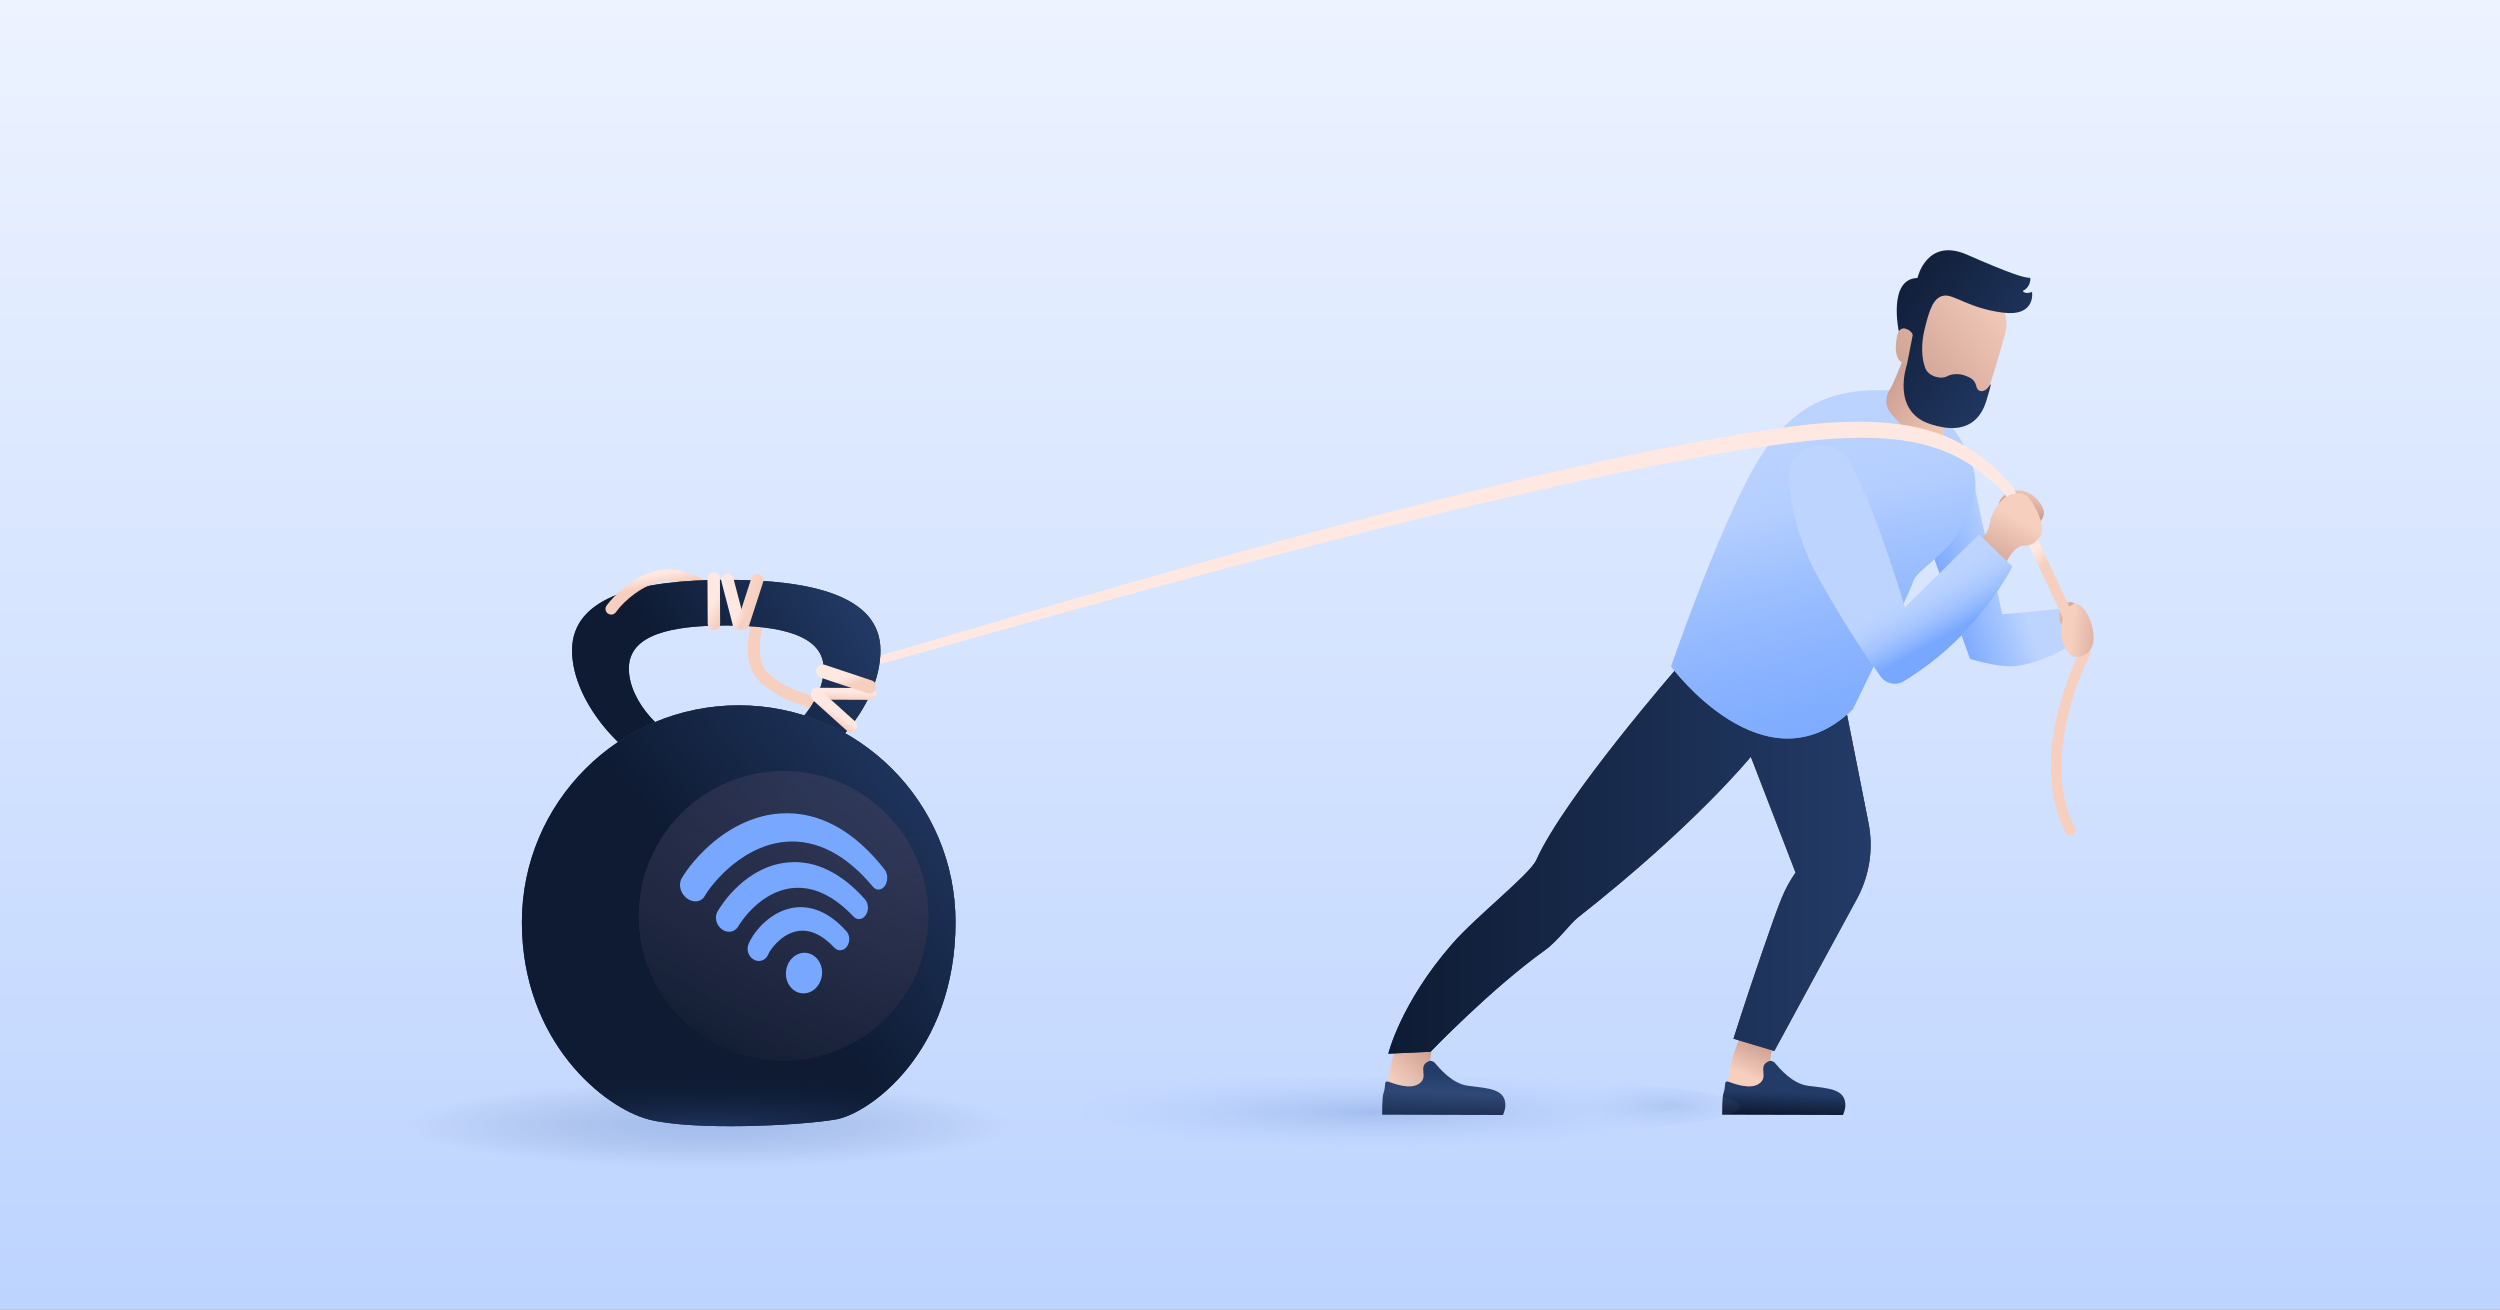 <svg fill="none" height="495" viewBox="0 0 945 495" width="945" xmlns="http://www.w3.org/2000/svg" xmlns:xlink="http://www.w3.org/1999/xlink"><rect x="0" y="0" width="945" height="495" fill="#808080" stroke="none"/><linearGradient id="paint0_linear_284_2891" gradientUnits="userSpaceOnUse" x1="472.5" x2="472.5" y1="0" y2="495.25"><stop offset="0" stop-color="#edf3ff"/><stop offset="1" stop-color="#bdd4ff"/></linearGradient><linearGradient id="lg1"><stop offset="0" stop-color="#f6cfbe"/><stop offset="1" stop-color="#ffe8e1"/></linearGradient><linearGradient id="paint1_linear_284_2891" gradientUnits="userSpaceOnUse" x1="310.692" x2="314.722" xlink:href="#lg1" y1="238.41" y2="233.87"/><linearGradient id="paint2_linear_284_2891" gradientUnits="userSpaceOnUse" x1="253.301" x2="252.541" xlink:href="#lg1" y1="220.59" y2="216.43"/><linearGradient id="lg2"><stop offset="0" stop-color="#77a7ff"/><stop offset="1" stop-color="#bdd4ff"/></linearGradient><linearGradient id="paint3_linear_284_2891" gradientUnits="userSpaceOnUse" x1="731.41" x2="758.63" xlink:href="#lg2" y1="218.4" y2="209.58"/><linearGradient id="lg3"><stop offset="0" stop-color="#f6cfbe"/><stop offset="1" stop-color="#bf8e80"/></linearGradient><linearGradient id="paint4_linear_284_2891" gradientUnits="userSpaceOnUse" x1="528.66" x2="545.8" xlink:href="#lg3" y1="410.93" y2="392.78"/><linearGradient id="lg4"><stop offset="0" stop-color="#0e1b33"/><stop offset="1" stop-color="#233b67"/></linearGradient><linearGradient id="paint5_linear_284_2891" gradientUnits="userSpaceOnUse" x1="545.637" x2="545.979" xlink:href="#lg4" y1="421.168" y2="413.061"/><linearGradient id="paint6_linear_284_2891" gradientUnits="userSpaceOnUse" x1="667.279" x2="674.339" xlink:href="#lg3" y1="409.64" y2="393.01"/><linearGradient id="paint7_linear_284_2891" gradientUnits="userSpaceOnUse" x1="674.165" x2="674.497" xlink:href="#lg4" y1="421.166" y2="413.059"/><linearGradient id="paint8_linear_284_2891" gradientUnits="userSpaceOnUse" x1="766.939" x2="762.649" xlink:href="#lg3" y1="184.03" y2="196.64"/><linearGradient id="paint9_linear_284_2891" gradientUnits="userSpaceOnUse" x1="586.251" x2="652.121" y1="414.3" y2="304.07"><stop offset="0" stop-color="#233b67"/><stop offset="1" stop-color="#565378"/></linearGradient><linearGradient id="lg5"><stop offset="0" stop-color="#233b67"/><stop offset="1" stop-color="#565378" stop-opacity="0"/></linearGradient><radialGradient id="paint10_radial_284_2891" cx="718.771" cy="295.26" gradientUnits="userSpaceOnUse" r="63.23" xlink:href="#lg5"/><linearGradient id="paint11_linear_284_2891" gradientUnits="userSpaceOnUse" x1="524.781" x2="707.101" xlink:href="#lg4" y1="325.06" y2="325.06"/><linearGradient id="paint12_linear_284_2891" gradientUnits="userSpaceOnUse" x1="699.781" x2="683.621" xlink:href="#lg2" y1="263.55" y2="191.55"/><linearGradient id="lg6"><stop offset="0" stop-color="#77a7ff"/><stop offset="1" stop-color="#bdd4ff" stop-opacity="0"/></linearGradient><linearGradient id="paint13_linear_284_2891" gradientUnits="userSpaceOnUse" x1="709.341" x2="667.021" xlink:href="#lg6" y1="292.68" y2="131.87"/><linearGradient id="paint14_linear_284_2891" gradientUnits="userSpaceOnUse" x1="776.435" x2="783.615" xlink:href="#lg3" y1="231.934" y2="234.901"/><linearGradient id="paint15_linear_284_2891" gradientUnits="userSpaceOnUse" x1="742.91" x2="704.21" xlink:href="#lg3" y1="159.36" y2="138.06"/><linearGradient id="paint16_linear_284_2891" gradientUnits="userSpaceOnUse" x1="632.209" x2="628.009" xlink:href="#lg1" y1="327.04" y2="321.83"/><linearGradient id="paint17_linear_284_2891" gradientUnits="userSpaceOnUse" x1="763.169" x2="748.939" xlink:href="#lg3" y1="196.54" y2="222.68"/><linearGradient id="paint18_linear_284_2891" gradientUnits="userSpaceOnUse" x1="739.959" x2="735.069" xlink:href="#lg2" y1="264.64" y2="250.45"/><linearGradient id="paint19_linear_284_2891" gradientUnits="userSpaceOnUse" x1="737.029" x2="725.929" xlink:href="#lg6" y1="239.73" y2="219.74"/><linearGradient id="paint20_linear_284_2891" gradientUnits="userSpaceOnUse" x1="783.354" x2="803.184" xlink:href="#lg3" y1="238.123" y2="240.054"/><linearGradient id="paint21_linear_284_2891" gradientUnits="userSpaceOnUse" x1="756.517" x2="714.517" y1="136.198" y2="124.091"><stop offset="0" stop-color="#f6f8fd"/><stop offset="1" stop-color="#dcddde"/></linearGradient><linearGradient id="paint22_linear_284_2891" gradientUnits="userSpaceOnUse" x1="761.249" x2="704.289" xlink:href="#lg3" y1="112.44" y2="158.82"/><linearGradient id="lg7"><stop offset="0" stop-color="#233b67"/><stop offset="1" stop-color="#0e1b33"/></linearGradient><linearGradient id="paint23_linear_284_2891" gradientUnits="userSpaceOnUse" x1="767.37" x2="710.36" xlink:href="#lg7" y1="146.86" y2="105.38"/><radialGradient id="paint24_radial_284_2891" cx="0" cy="0" gradientTransform="matrix(37.5 .5 -.144 10.783 631 418)" gradientUnits="userSpaceOnUse" r="1"><stop offset="0" stop-color="#4873c4" stop-opacity=".9"/><stop offset="1" stop-color="#a6c0f5" stop-opacity="0"/></radialGradient><radialGradient id="paint25_radial_284_2891" cx="0" cy="0" gradientTransform="matrix(.375 0 0 .04 351.833 19.9)" gradientUnits="userSpaceOnUse" r="1"><stop offset="0" stop-color="#4873c4" stop-opacity=".9"/><stop offset=".13" stop-color="#4771c2" stop-opacity=".88"/><stop offset=".26" stop-color="#446ebc" stop-opacity=".82"/><stop offset=".38" stop-color="#4068b2" stop-opacity=".73"/><stop offset=".51" stop-color="#3b5fa3" stop-opacity=".59"/><stop offset=".62" stop-color="#345491" stop-opacity=".41"/><stop offset=".74" stop-color="#2b477b" stop-opacity=".2"/><stop offset=".84" stop-color="#233b67" stop-opacity="0"/></radialGradient><linearGradient id="lg8"><stop offset="0" stop-color="#0e1b33"/><stop offset=".24" stop-color="#1b2438"/><stop offset=".7" stop-color="#313340"/><stop offset="1" stop-color="#393944"/></linearGradient><linearGradient id="paint26_linear_284_2891" gradientUnits="userSpaceOnUse" x1="273.008" x2="274.348" xlink:href="#lg8" y1="295.67" y2="251.65"/><linearGradient id="paint27_linear_284_2891" gradientUnits="userSpaceOnUse" x1="325.258" x2="260.058" xlink:href="#lg7" y1="223.13" y2="262.12"/><linearGradient id="paint28_linear_284_2891" gradientUnits="userSpaceOnUse" x1="272.4" x2="279.96" xlink:href="#lg8" y1="428.71" y2="340.48"/><linearGradient id="paint29_linear_284_2891" gradientUnits="userSpaceOnUse" x1="366.56" x2="272.28" xlink:href="#lg5" y1="274.27" y2="356.45"/><linearGradient id="paint30_linear_284_2891" gradientUnits="userSpaceOnUse" x1="362.73" x2="280.79" xlink:href="#lg7" y1="281.79" y2="349.07"/><linearGradient id="lg9"><stop offset="0" stop-color="#131e34"/><stop offset="1" stop-color="#565378" stop-opacity="0"/></linearGradient><linearGradient id="paint31_linear_284_2891" gradientUnits="userSpaceOnUse" x1="321.608" x2="267.158" xlink:href="#lg9" y1="404.04" y2="280.02"/><linearGradient id="paint32_linear_284_2891" gradientUnits="userSpaceOnUse" x1="269.578" x2="359.308" xlink:href="#lg9" y1="394.94" y2="230.59"/><linearGradient id="paint33_linear_284_2891" gradientUnits="userSpaceOnUse" x1="413.321" x2="443.301" xlink:href="#lg9" y1="297.76" y2="286.43"/><linearGradient id="paint34_linear_284_2891" gradientUnits="userSpaceOnUse" x1="413.321" x2="443.301" y1="297.76" y2="286.43"><stop offset="0" stop-color="#77a7ff"/><stop offset="1" stop-color="#232a3a" stop-opacity="0"/></linearGradient><linearGradient id="paint35_linear_284_2891" gradientUnits="userSpaceOnUse" x1="318.72" x2="318.85" xlink:href="#lg1" y1="264.69" y2="261.42"/><linearGradient id="paint36_linear_284_2891" gradientUnits="userSpaceOnUse" x1="313.45" x2="314.97" xlink:href="#lg1" y1="271.53" y2="269.13"/><linearGradient id="paint37_linear_284_2891" gradientUnits="userSpaceOnUse" x1="274.93" x2="270.06" xlink:href="#lg1" y1="230.99" y2="227.37"/><linearGradient id="paint38_linear_284_2891" gradientUnits="userSpaceOnUse" x1="285.588" x2="270.298" xlink:href="#lg1" y1="228.04" y2="223.67"/><linearGradient id="paint39_linear_284_2891" gradientUnits="userSpaceOnUse" x1="282.928" x2="280.158" xlink:href="#lg1" y1="230.29" y2="228.95"/><linearGradient id="paint40_linear_284_2891" gradientUnits="userSpaceOnUse" x1="320.672" x2="319.662" xlink:href="#lg1" y1="259.24" y2="256.09"/><linearGradient id="paint41_linear_284_2891" gradientUnits="userSpaceOnUse" x1="239.409" x2="238.659" xlink:href="#lg1" y1="223.12" y2="218.96"/><radialGradient id="paint42_radial_284_2891" cx="0" cy="0" gradientTransform="matrix(114.692 .036 -.005 16.261 268.078 425.36)" gradientUnits="userSpaceOnUse" r="1"><stop offset="0" stop-color="#4873c4" stop-opacity=".9"/><stop offset="1" stop-color="#233b67" stop-opacity="0"/></radialGradient><radialGradient id="paint43_radial_284_2891" cx="0" cy="0" gradientTransform="matrix(154.346 0 0 17.982 519.927 420.396)" gradientUnits="userSpaceOnUse" r="1"><stop offset="0" stop-color="#4873c4" stop-opacity=".9"/><stop offset=".84" stop-color="#b0caff" stop-opacity="0"/></radialGradient><clipPath id="clip0_284_2891"><path d="M0 0H945V495H0Z"/></clipPath><g clip-path="url(#clip0_284_2891)"><path d="M945 0H0V495.25H945V0Z" fill="url(#paint0_linear_284_2891)"/><path d="M296.522 263.9C293.192 262.3 290.012 260.32 287.422 257.87 276.442 247.48 287.822 224.29 288.312 223.3L292.322 225.3C289.402 231.17 283.382 247.89 290.502 254.62 299.742 263.35 318.682 265.62 318.872 265.65L318.362 270.1C317.732 270.03 306.482 268.69 296.532 263.91L296.522 263.9Z" fill="url(#paint1_linear_284_2891)"/><path d="M266.541 219.47C263.561 217.52 260.401 216.61 257.081 215.69 245.331 212.44 232.991 223.69 229.261 228.93 228.551 229.93 228.831 231.31 229.861 231.97L229.891 231.99C230.851 232.6 232.121 232.34 232.781 231.41 237.041 225.41 247.671 217.58 255.921 219.86 267.741 223.13 278.081 234.76 278.191 234.91L281.611 232.27C281.241 231.79 275.431 225.31 266.531 219.48L266.541 219.47Z" fill="url(#paint2_linear_284_2891)"/><path d="M743.45 170.51 756.84 232.24 780.34 229.96 781.049 244.88C781.049 244.88 770.059 251.43 760.659 251.84 754.369 252.12 744.65 249.04 744.65 249.04L722.27 186.35 743.46 170.51H743.45Z" fill="url(#paint3_linear_284_2891)"/><path d="M539.1 374.25C534.4 381.64 537.38 373.55 528.95 392.66 525.75 399.92 523.07 412.4 525.54 415.46 526.43 416.56 527.84 417.17 532.55 417.62 539.79 418.31 552.76 418.41 553.17 415.72 553.56 413.12 544.58 412.9 541.7 405.72 539.75 400.85 540.31 396.11 546.54 385.31 551.74 376.28 555.25 357.61 552.85 355.77 550.94 354.31 546.72 362.27 539.1 374.25V374.25Z" fill="url(#paint4_linear_284_2891)"/><path d="M539.89 401.23C540.73 400.82 541.76 401.04 542.35 401.74 544.16 403.86 548.96 409.68 554.99 410.44 562.9 411.45 569.28 411.57 569.03 418.18 568.98 419.4 568.15 421.47 568.15 421.47L522.45 421.36C522.45 421.36 522.4 414.63 522.95 413.24 523.35 412.2 523.54 410.53 523.62 409.47 523.66 408.98 524.17 408.66 524.64 408.83 527.1 409.68 533.04 412 536.43 409.63 540.27 406.96 535.73 403.26 539.88 401.23H539.89Z" fill="url(#paint5_linear_284_2891)"/><path d="M667.619 374.25C662.919 381.64 665.899 373.55 657.469 392.66 654.269 399.92 651.589 412.4 654.059 415.46 654.949 416.56 656.359 417.17 661.069 417.62 668.309 418.31 681.279 418.41 681.689 415.72 682.079 413.12 673.099 412.9 670.219 405.72 668.269 400.85 668.829 396.11 675.059 385.31 680.259 376.28 683.769 357.61 681.369 355.77 679.459 354.31 675.239 362.27 667.619 374.25V374.25Z" fill="url(#paint6_linear_284_2891)"/><path d="M668.41 401.23C669.25 400.82 670.28 401.04 670.87 401.74 672.68 403.86 677.48 409.68 683.51 410.44 691.42 411.45 697.8 411.57 697.55 418.18 697.5 419.4 696.67 421.47 696.67 421.47L650.97 421.36C650.97 421.36 650.92 414.63 651.47 413.24 651.87 412.2 652.06 410.53 652.14 409.47 652.18 408.98 652.69 408.66 653.16 408.83 655.62 409.68 661.56 412 664.95 409.63 668.79 406.96 664.25 403.26 668.4 401.23H668.41Z" fill="url(#paint7_linear_284_2891)"/><path d="M755.559 190.42C755.559 190.42 756.329 185.9 762.299 185.42 768.269 184.94 772.289 190.73 772.629 193.59 772.969 196.45 768.269 200.54 768.269 200.54H758.189L755.569 190.42H755.559Z" fill="url(#paint8_linear_284_2891)"/><path d="M697.501 266.77 706.281 311.06C708.181 320.66 706.741 330.6 702.161 339.32L670.691 397.27 655.251 392.63C655.251 392.63 659.411 379.29 666.301 359.32 673.191 339.36 674.461 336.03 678.721 329.84L661.811 286.06C661.811 286.06 640.801 311.97 596.671 346.63 593.251 349.31 588.981 355.6 583.981 359.18 563.661 373.72 540.751 397.56 540.751 397.56L524.781 398.3C524.781 398.3 529.381 379.29 548.731 357.01 558.191 346.12 578.261 330.57 580.721 325.08 591.381 301.26 634.451 251.86 634.451 251.86L697.501 266.79V266.77Z" fill="url(#paint9_linear_284_2891)"/><path d="M697.501 266.77 706.281 311.06C708.181 320.66 706.741 330.6 702.161 339.32L670.691 397.27 655.251 392.63C655.251 392.63 659.411 379.29 666.301 359.32 673.191 339.36 674.461 336.03 678.721 329.84L661.811 286.06C661.811 286.06 640.801 311.97 596.671 346.63 593.251 349.31 588.981 355.6 583.981 359.18 563.661 373.72 540.751 397.56 540.751 397.56L524.781 398.3C524.781 398.3 529.381 379.29 548.731 357.01 558.191 346.12 578.261 330.57 580.721 325.08 591.381 301.26 634.451 251.86 634.451 251.86L697.501 266.79V266.77Z" fill="url(#paint10_radial_284_2891)"/><path d="M697.501 266.77 706.281 311.06C708.181 320.66 706.741 330.6 702.161 339.32L670.691 397.27 655.251 392.63C655.251 392.63 659.411 379.29 666.301 359.32 673.191 339.36 674.461 336.03 678.721 329.84L661.811 286.06C661.811 286.06 640.801 311.97 596.671 346.63 593.251 349.31 588.981 355.6 583.981 359.18 563.661 373.72 540.751 397.56 540.751 397.56L524.781 398.3C524.781 398.3 529.381 379.29 548.731 357.01 558.191 346.12 578.261 330.57 580.721 325.08 591.381 301.26 634.451 251.86 634.451 251.86L697.501 266.79V266.77Z" fill="url(#paint11_linear_284_2891)"/><path d="M719.071 147.83C698.761 146.4 682.401 148.76 667.621 169.38 652.851 190 631.691 251.98 631.691 251.98 631.691 251.98 667.291 300.2 700.251 268.19 700.251 268.19 720.791 226.65 723.211 219.63 725.131 214.07 741.231 207.84 746.101 188.54 750.541 170.97 729.421 148.57 719.071 147.84V147.83Z" fill="url(#paint12_linear_284_2891)"/><path d="M719.071 147.83C698.761 146.4 682.401 148.76 667.621 169.38 652.851 190 631.691 251.98 631.691 251.98 631.691 251.98 667.291 300.2 700.251 268.19 700.251 268.19 720.791 226.65 723.211 219.63 725.131 214.07 741.231 207.84 746.101 188.54 750.541 170.97 729.421 148.57 719.071 147.84V147.83Z" fill="url(#paint13_linear_284_2891)"/><path d="M785.121 230.4C785.121 230.4 784.841 227.74 782.661 227.57 780.481 227.4 777.861 229.54 778.221 232.88 778.581 236.22 781.791 241.26 781.791 241.26L787.251 239.61 785.111 230.4H785.121Z" fill="url(#paint14_linear_284_2891)"/><path d="M714.46 147.07C716.53 143.54 720.8 131.99 720.8 131.99L737.79 143.85 735.14 155.58 734.63 165.22C734.63 165.22 726.25 168.89 716.55 158.31 714.53 156.11 711.07 152.84 714.44 147.06L714.46 147.07Z" fill="url(#paint15_linear_284_2891)"/><path d="M782.549 315.79C781.839 315.79 781.149 315.4 780.799 314.73 774.539 302.63 773.529 286.86 777.889 269.13 780.629 257.99 784.609 249.44 785.939 246.75L757.909 186.79C739.909 167.88 720.369 161.65 674.139 167.75 560.679 182.72 330.249 253.08 327.929 252.08 326.929 251.65 326.469 250.49 326.899 249.5 327.329 248.5 328.489 248.04 329.479 248.47 331.809 249.47 549.979 179.51 672.959 161.8 720.409 154.97 742.499 162.87 760.239 183.53L760.879 183.83 790.329 246.83 789.869 247.7C789.669 248.08 770.179 285.64 784.299 312.92 784.799 313.88 784.419 315.07 783.459 315.57 783.169 315.72 782.859 315.79 782.559 315.79H782.549Z" fill="url(#paint16_linear_284_2891)"/><path d="M747.719 203.91C747.719 203.91 751.229 203.05 752.059 198.12 752.889 193.19 756.549 187.59 761.209 186.65 765.869 185.71 767.389 188.54 769.279 191.82 771.169 195.1 772.979 200.37 771.209 202.76 769.439 205.15 768.059 206.29 764.779 206.29 761.499 206.29 758.729 211.93 758.729 211.93L753.399 214.63 747.729 203.92 747.719 203.91Z" fill="url(#paint17_linear_284_2891)"/><path d="M689.099 168.22C681.569 167.84 675.429 174.23 676.179 181.74 677.139 191.4 679.849 204.76 687.039 217.83 696.409 234.86 705.899 248.75 710.859 255.69 712.879 258.51 716.719 259.28 719.669 257.46 725.149 254.09 733.999 247.99 741.969 239.65 754.649 226.38 760.649 214.14 760.649 214.14L748.109 201.96 720.039 229.56C720.039 229.56 712.039 202.55 704.699 186.14 702.499 181.23 700.839 177.68 699.579 175.12 697.599 171.09 693.589 168.44 689.099 168.22V168.22Z" fill="url(#paint18_linear_284_2891)"/><path d="M689.099 168.22C681.569 167.84 675.429 174.23 676.179 181.74 677.139 191.4 679.849 204.76 687.039 217.83 696.409 234.86 705.899 248.75 710.859 255.69 712.879 258.51 716.719 259.28 719.669 257.46 725.149 254.09 733.999 247.99 741.969 239.65 754.649 226.38 760.649 214.14 760.649 214.14L748.109 201.96 720.039 229.56C720.039 229.56 712.039 202.55 704.699 186.14 702.499 181.23 700.839 177.68 699.579 175.12 697.599 171.09 693.589 168.44 689.099 168.22V168.22Z" fill="url(#paint19_linear_284_2891)"/><path d="M779.331 235.36C779.331 235.36 780.721 228.67 784.321 228.25 787.921 227.83 791.981 236.44 791.291 242.28 790.601 248.12 785.411 248.86 783.331 248.02 781.251 247.18 777.851 240.77 779.331 235.36Z" fill="url(#paint20_linear_284_2891)"/><path d="M723.589 125.99C722.759 125.96 722.009 125.71 721.439 125.18 719.269 123.12 717.609 126.99 717.199 128.09 717.229 127.78 717.259 127.5 717.279 127.24 717.899 121.27 722.409 122.21 723.589 125.99V125.99Z" fill="url(#paint21_linear_284_2891)"/><path d="M751.809 110.59C757.069 113.77 759.589 120.05 757.969 125.98 755.749 134.14 752.659 144.95 750.739 149.21 747.489 156.43 726.639 152.33 724.739 146.8 722.839 141.27 723.969 134.66 722.039 136.87 721.279 137.75 715.559 138.51 716.779 128.85 717.659 121.86 720.689 124.1 720.929 123.64 721.169 123.18 738.179 102.37 738.179 102.37L751.799 110.6 751.809 110.59Z" fill="url(#paint22_linear_284_2891)"/><path d="M724.81 105.07C724.81 105.07 728.23 89.53 743.65 96.31 759.07 103.09 765.64 105.3 767.43 104.97 767.43 104.97 767.95 108.3 764.61 109.98 764.61 109.98 765.25 111.42 768.11 110.35 768.11 110.35 769.72 119.83 756.96 118.16 744.2 116.49 738.44 111.12 734.76 111.76 731.08 112.39 729.44 116.28 727.44 124.71 726.22 129.85 726.22 135.24 727.81 139.28 728.93 142.13 733.47 143.64 736.15 142.16 737.45 141.44 740.09 141.13 742.14 141.76 745.58 142.82 746.55 144.01 747 145.89 747.51 148.03 749 148.12 750.18 147.57 751.01 147.19 751.68 146.36 752.27 145.39 752.35 145.26 752.55 145.33 752.52 145.48 752.31 146.43 751.84 148.26 750.82 151.56 749.11 157.11 744.44 165.21 729.55 160.28 714.66 155.35 720.82 137.79 720.82 137.79L722.98 126.83C723.15 126.1 722.02 124.99 721.34 124.67 720.14 124.11 719 123.6 717.75 125.22 717.75 125.22 713.49 105.4 724.82 105.07H724.81Z" fill="url(#paint23_linear_284_2891)"/><path d="M657.75 418.31C657.75 424 615.38 428.62 563.11 428.62 510.84 428.62 480 424.01 480 418.31 480 412.62 510.84 408 563.11 408 615.38 408 657.75 412.61 657.75 418.31Z" fill="url(#paint24_radial_284_2891)" fill-opacity=".4" opacity=".5"/><path d="M347.141 421.47C347.141 427.16 304.771 431.78 252.501 431.78 200.231 431.78 169.391 427.17 169.391 421.47 169.391 415.78 200.231 411.16 252.501 411.16 304.771 411.16 347.141 415.77 347.141 421.47Z" fill="url(#paint25_radial_284_2891)" opacity=".5"/><path d="M274.528 219.17C242.338 219.17 216.238 225.17 216.238 245.86 216.238 266.55 238.418 288.76 250.338 290.73 262.258 292.7 290.878 291.82 300.648 290.73 309.588 289.74 332.818 268.4 332.818 245.86 332.818 225.16 306.718 219.17 274.528 219.17V219.17ZM291.028 280.09C284.858 280.75 266.778 281.29 259.248 280.09 251.718 278.89 237.708 265.78 237.708 252.71 237.708 239.64 254.188 236.43 274.528 236.43 294.868 236.43 311.348 240.09 311.348 252.71 311.348 266.46 296.678 279.48 291.028 280.09V280.09Z" fill="url(#paint26_linear_284_2891)"/><path d="M274.528 219.17C242.338 219.17 216.238 225.17 216.238 245.86 216.238 266.55 238.418 288.76 250.338 290.73 262.258 292.7 290.878 291.82 300.648 290.73 309.588 289.74 332.818 268.4 332.818 245.86 332.818 225.16 306.718 219.17 274.528 219.17V219.17ZM291.028 280.09C284.858 280.75 266.778 281.29 259.248 280.09 251.718 278.89 237.708 265.78 237.708 252.71 237.708 239.64 254.188 236.43 274.528 236.43 294.868 236.43 311.348 240.09 311.348 252.71 311.348 266.46 296.678 279.48 291.028 280.09V280.09Z" fill="url(#paint27_linear_284_2891)"/><path d="M245.21 423.15C261.97 427.46 302.21 425.52 315.95 423.15 328.52 420.98 361.19 397.88 361.19 348.58 361.19 303.31 324.49 266.62 279.23 266.62 233.97 266.62 197.27 303.32 197.27 348.58 197.27 393.84 228.46 418.83 245.22 423.15H245.21Z" fill="url(#paint28_linear_284_2891)"/><path d="M245.21 423.15C261.97 427.46 302.21 425.52 315.95 423.15 328.52 420.98 361.19 397.88 361.19 348.58 361.19 303.31 324.49 266.62 279.23 266.62 233.97 266.62 197.27 303.32 197.27 348.58 197.27 393.84 228.46 418.83 245.22 423.15H245.21Z" fill="url(#paint29_linear_284_2891)"/><path d="M245.21 423.15C261.97 427.46 302.21 425.52 315.95 423.15 328.52 420.98 361.19 397.88 361.19 348.58 361.19 303.31 324.49 266.62 279.23 266.62 233.97 266.62 197.27 303.32 197.27 348.58 197.27 393.84 228.46 418.83 245.22 423.15H245.21Z" fill="url(#paint30_linear_284_2891)"/><path d="M296.208 400.89C326.429 400.89 350.928 376.391 350.928 346.17 350.928 315.949 326.429 291.45 296.208 291.45 265.987 291.45 241.488 315.949 241.488 346.17 241.488 376.391 265.987 400.89 296.208 400.89Z" fill="url(#paint31_linear_284_2891)"/><path d="M296.208 400.89C326.429 400.89 350.928 376.391 350.928 346.17 350.928 315.949 326.429 291.45 296.208 291.45 265.987 291.45 241.488 315.949 241.488 346.17 241.488 376.391 265.987 400.89 296.208 400.89Z" fill="url(#paint32_linear_284_2891)"/><path d="M263.141 340.71C262.101 340.78 260.98 340.48 259.93 339.79 257.41 338.12 256.3 334.76 257.52 332.32 258.28 330.78 261.94 325.08 268.4 319.38 276.63 312.13 285.95 308.02 295.1 307.46 309.8 306.55 323.18 314.29 334.41 328.69 335.69 330.33 335.72 333.07 334.51 334.84 333.3 336.61 331.27 336.78 329.96 335.2 320.12 323.36 308.91 317.23 297.05 318.2 287.69 318.96 280.08 324.06 275.36 328.24 270.07 332.92 266.98 337.61 266.51 338.51 265.82 339.87 264.561 340.63 263.141 340.72V340.71ZM279 350.27C279.79 348.94 287.13 337.1 299.41 335.72 307.32 334.83 315.231 338.64 322.641 346.48 324.021 347.94 326.08 347.67 327.27 345.91 328.46 344.14 328.35 341.5 327.01 339.98 318.24 330.09 308.39 325.08 298.06 325.96 282.1 327.32 272.9 341.66 271.24 344.49 269.96 346.68 270.72 349.74 272.9 351.31 273.88 352.01 274.97 352.3 275.99 352.2 277.2 352.08 278.31 351.42 278.99 350.27H279ZM290.44 360.7C291.01 359.21 294.94 353.47 300.81 352.1 305.64 350.98 310.6 353.13 315.41 358.24 316.77 359.69 318.88 359.49 320.13 357.82 321.38 356.15 321.34 353.6 320.02 352.1 311.98 342.99 304.23 342.2 299.09 343.26 290.08 345.13 284.23 353.36 282.87 357 282.02 359.26 283.08 361.89 285.19 362.88 285.9 363.21 286.63 363.31 287.32 363.22 288.67 363.04 289.87 362.13 290.43 360.69L290.44 360.7ZM303.33 360.19C299.43 360.69 296.63 364.7 297.13 369.03 297.62 373.25 301.07 376.06 304.78 375.41 308.41 374.78 311.05 371.03 310.74 366.95 310.43 362.87 307.14 359.7 303.33 360.19V360.19Z" fill="url(#paint33_linear_284_2891)"/><path d="M263.141 340.71C262.101 340.78 260.98 340.48 259.93 339.79 257.41 338.12 256.3 334.76 257.52 332.32 258.28 330.78 261.94 325.08 268.4 319.38 276.63 312.13 285.95 308.02 295.1 307.46 309.8 306.55 323.18 314.29 334.41 328.69 335.69 330.33 335.72 333.07 334.51 334.84 333.3 336.61 331.27 336.78 329.96 335.2 320.12 323.36 308.91 317.23 297.05 318.2 287.69 318.96 280.08 324.06 275.36 328.24 270.07 332.92 266.98 337.61 266.51 338.51 265.82 339.87 264.561 340.63 263.141 340.72V340.71ZM279 350.27C279.79 348.94 287.13 337.1 299.41 335.72 307.32 334.83 315.231 338.64 322.641 346.48 324.021 347.94 326.08 347.67 327.27 345.91 328.46 344.14 328.35 341.5 327.01 339.98 318.24 330.09 308.39 325.08 298.06 325.96 282.1 327.32 272.9 341.66 271.24 344.49 269.96 346.68 270.72 349.74 272.9 351.31 273.88 352.01 274.97 352.3 275.99 352.2 277.2 352.08 278.31 351.42 278.99 350.27H279ZM290.44 360.7C291.01 359.21 294.94 353.47 300.81 352.1 305.64 350.98 310.6 353.13 315.41 358.24 316.77 359.69 318.88 359.49 320.13 357.82 321.38 356.15 321.34 353.6 320.02 352.1 311.98 342.99 304.23 342.2 299.09 343.26 290.08 345.13 284.23 353.36 282.87 357 282.02 359.26 283.08 361.89 285.19 362.88 285.9 363.21 286.63 363.31 287.32 363.22 288.67 363.04 289.87 362.13 290.43 360.69L290.44 360.7ZM303.33 360.19C299.43 360.69 296.63 364.7 297.13 369.03 297.62 373.25 301.07 376.06 304.78 375.41 308.41 374.78 311.05 371.03 310.74 366.95 310.43 362.87 307.14 359.7 303.33 360.19V360.19Z" fill="url(#paint34_linear_284_2891)"/><path d="M307.79 264.26C307.01 263.91 306.48 263.12 306.48 262.21 306.48 260.97 307.49 259.98 308.73 259.98L328.92 260.07C330.15 260.07 331.15 261.08 331.15 262.32 331.15 263.56 330.14 264.55 328.9 264.55L308.71 264.46C308.38 264.46 308.07 264.39 307.79 264.26Z" fill="url(#paint35_linear_284_2891)"/><path d="M306.72 263.84C306.38 263.01 306.54 262.02 307.2 261.34 308.1 260.4 309.58 260.37 310.52 261.26L323.23 272.7C324.17 273.6 324.2 275.08 323.31 276.02 322.42 276.96 320.93 276.99 319.99 276.1L307.28 264.66C307.03 264.42 306.85 264.14 306.72 263.84Z" fill="url(#paint36_linear_284_2891)"/><path d="M267.66 217.63C268.05 216.82 268.88 216.28 269.84 216.3 271.14 216.33 272.16 217.41 272.13 218.71L272.21 235.81C272.18 237.11 271.1 238.13 269.8 238.1 268.5 238.07 267.48 236.99 267.51 235.69L267.43 218.59C267.43 218.25 267.52 217.92 267.66 217.63V217.63Z" fill="url(#paint37_linear_284_2891)"/><path d="M284.538 217.71C285.158 217.07 286.128 216.81 287.018 217.13 288.238 217.57 288.878 218.91 288.438 220.13L283.168 236.4C282.728 237.62 281.388 238.26 280.168 237.82 278.948 237.38 278.308 236.04 278.748 234.82L284.018 218.55C284.138 218.23 284.318 217.94 284.538 217.71V217.71Z" fill="url(#paint38_linear_284_2891)"/><path d="M272.659 218.74C272.839 217.86 273.508 217.13 274.438 216.91 275.698 216.62 276.958 217.41 277.248 218.67L281.558 235.22C281.848 236.48 281.058 237.74 279.798 238.03 278.538 238.32 277.278 237.53 276.988 236.27L272.678 219.72C272.598 219.38 272.599 219.05 272.669 218.73L272.659 218.74Z" fill="url(#paint39_linear_284_2891)"/><path d="M309.252 255.56C308.562 254.88 308.282 253.83 308.642 252.86 309.132 251.54 310.592 250.86 311.922 251.34L329.552 257.23C330.872 257.72 331.552 259.18 331.072 260.51 330.592 261.84 329.122 262.51 327.792 262.03L310.162 256.14C309.812 256.01 309.502 255.81 309.252 255.57V255.56Z" fill="url(#paint40_linear_284_2891)"/><path d="M249.859 215.35V219.77C243.059 221.15 236.059 226.82 232.799 231.41 232.139 232.34 230.879 232.6 229.909 231.99L229.869 231.97C228.839 231.32 228.559 229.93 229.269 228.94 232.229 224.78 240.629 216.82 249.859 215.35V215.35Z" fill="url(#paint41_linear_284_2891)"/><g fill-opacity=".6"><path d="M416.4 425.58C416.4 435.84 345.03 444.16 256.99 444.16 168.95 444.16 117 435.84 117 425.58 117 415.32 168.94 407 256.99 407 345.03 407 416.4 415.32 416.4 425.58Z" fill="url(#paint42_radial_284_2891)" opacity=".5"/><path d="M708.4 420.58C708.4 430.84 637.03 439.16 548.99 439.16 460.95 439.16 409 430.84 409 420.58 409 410.32 460.94 402 548.99 402 637.03 402 708.4 410.32 708.4 420.58Z" fill="url(#paint43_radial_284_2891)" opacity=".5"/></g></g></svg>